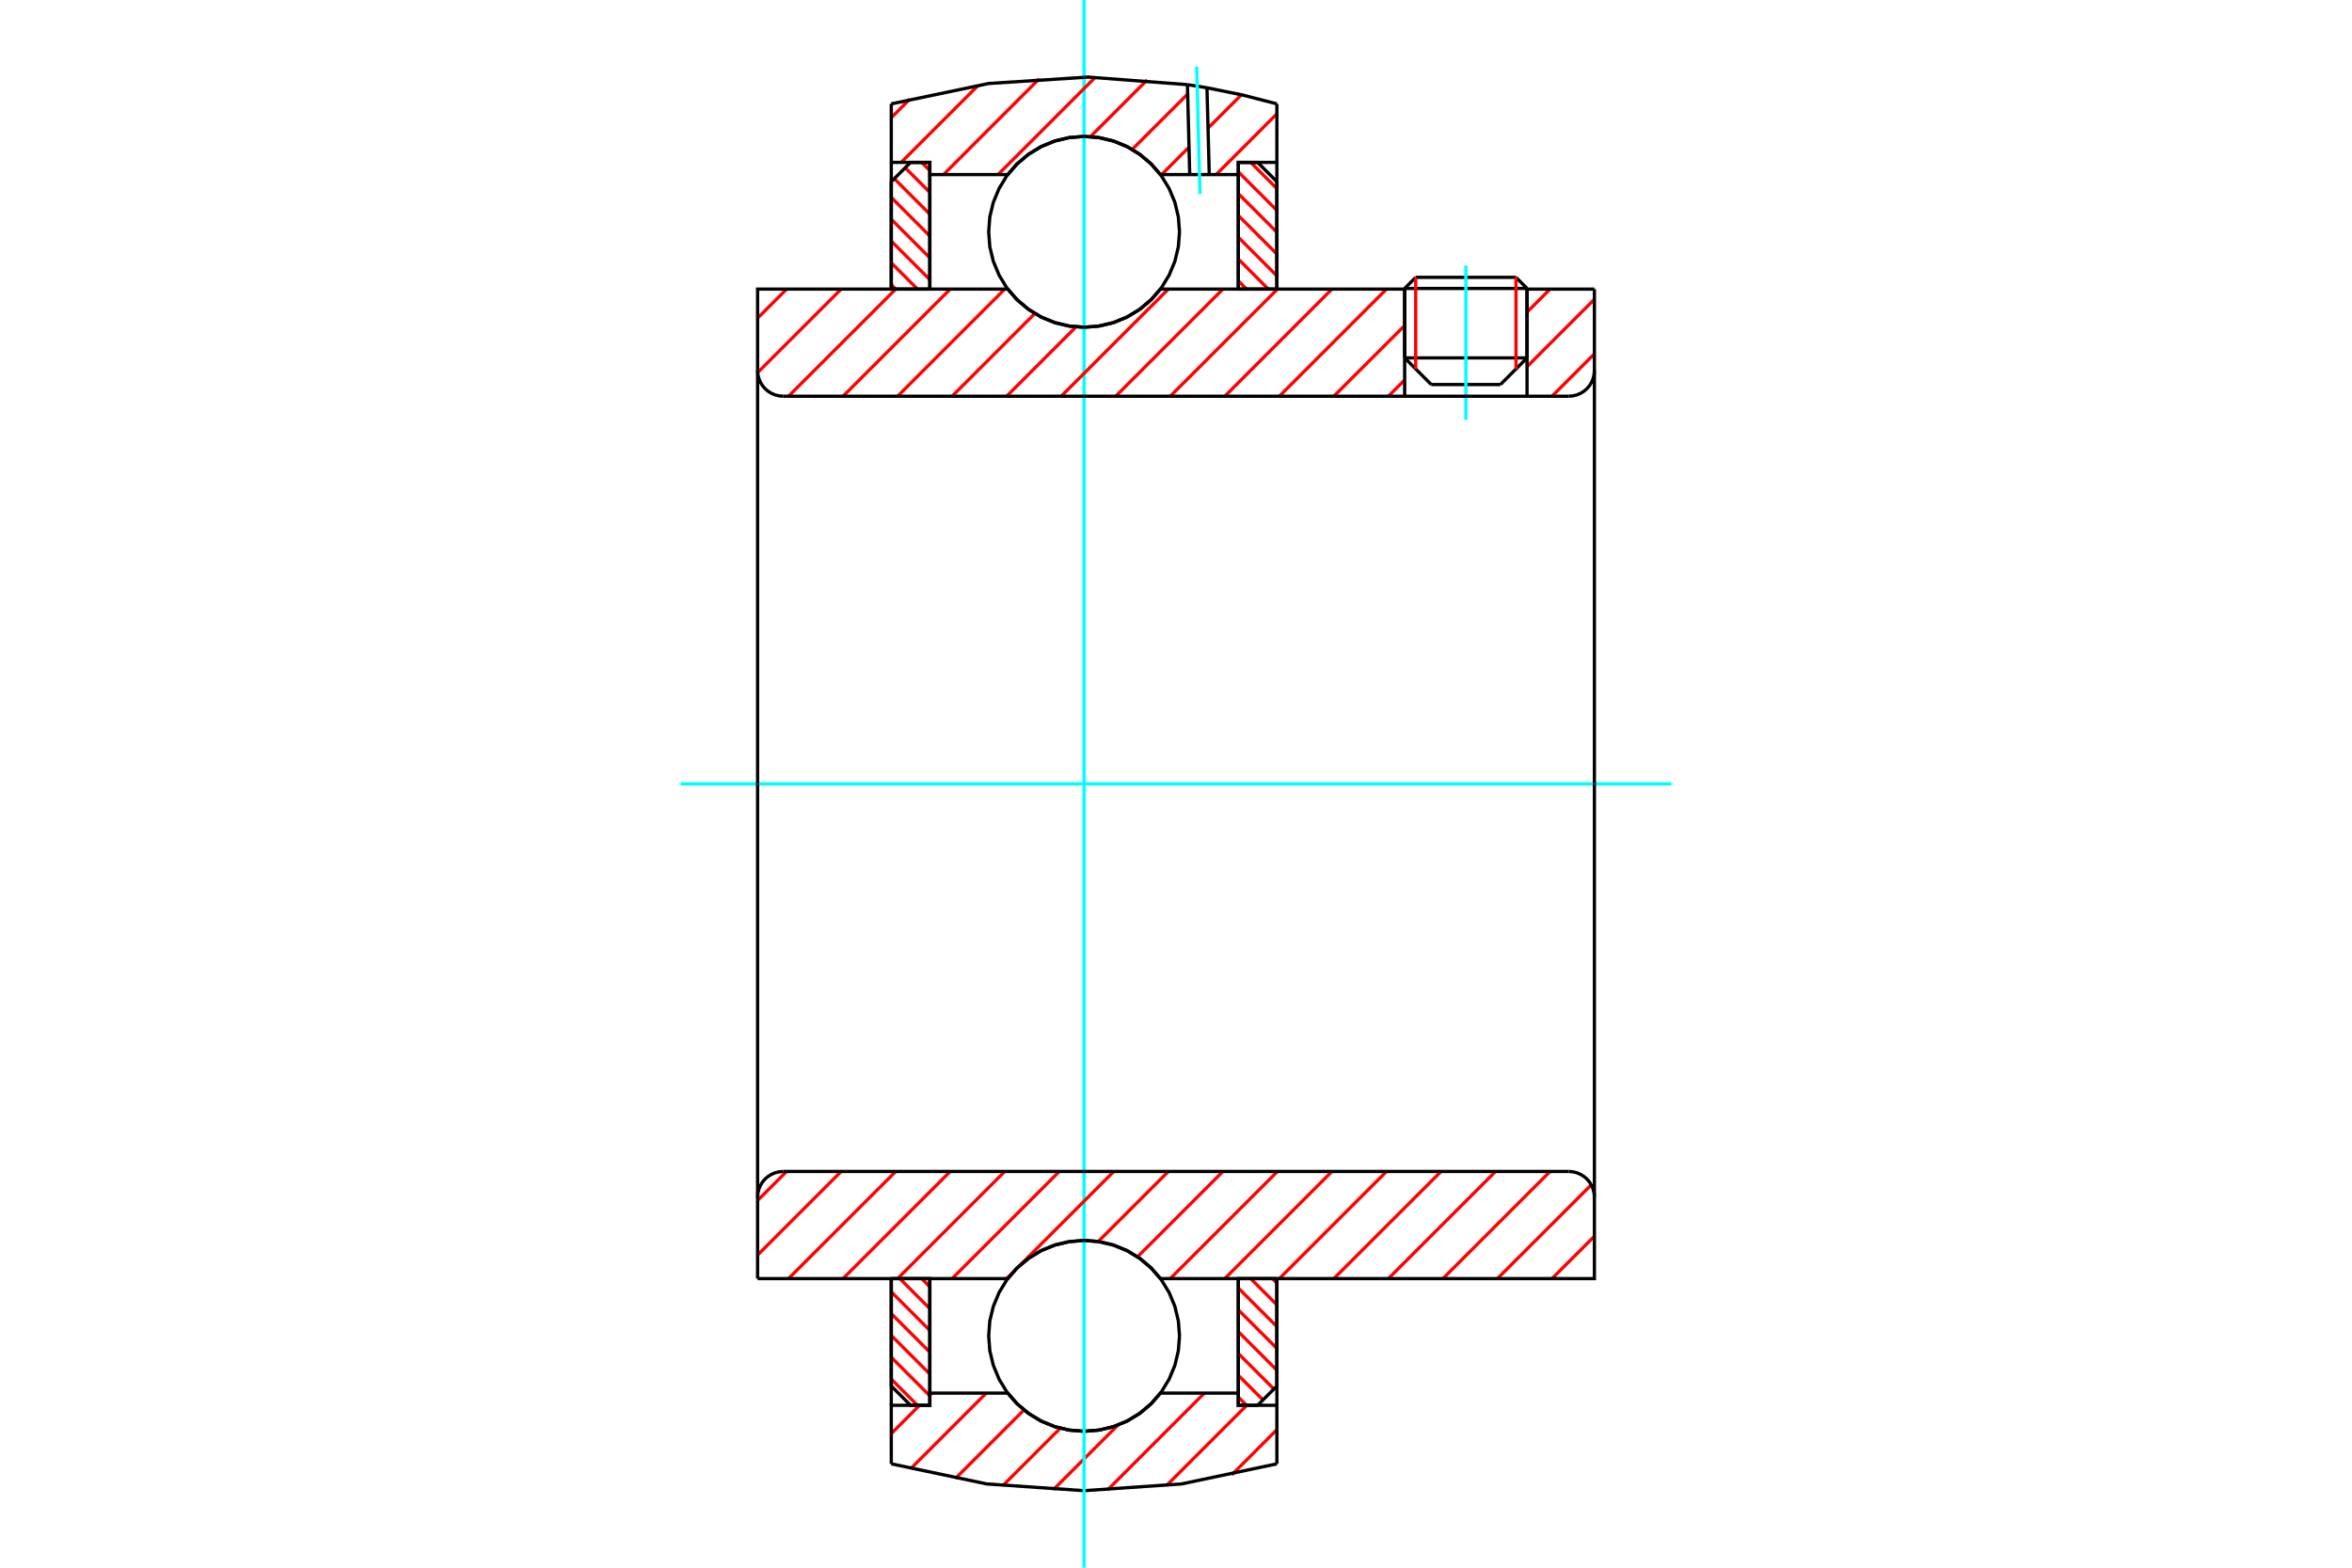 <?xml version="1.0" standalone="no"?>
<!DOCTYPE svg PUBLIC "-//W3C//DTD SVG 1.1//EN"
	"http://www.w3.org/Graphics/SVG/1.1/DTD/svg11.dtd">
<svg xmlns="http://www.w3.org/2000/svg" height="100%" width="100%" viewBox="0 0 36000 24000">
	<rect x="-1800" y="-1200" width="39600" height="26400" style="fill:#FFF"/>
	<g style="fill:none; fill-rule:evenodd" transform="matrix(1 0 0 1 0 0)">
		<g style="fill:none; stroke:#000; stroke-width:50; shape-rendering:geometricPrecision">
			<line x1="23373" y1="4416" x2="21500" y2="4416"/>
			<line x1="21669" y1="4246" x2="23204" y2="4246"/>
			<line x1="21500" y1="5479" x2="23373" y2="5479"/>
			<line x1="22966" y1="5887" x2="21907" y2="5887"/>
			<line x1="21669" y1="4246" x2="21500" y2="4416"/>
			<line x1="23373" y1="4416" x2="23204" y2="4246"/>
			<line x1="22966" y1="5887" x2="23373" y2="5479"/>
			<line x1="21500" y1="5479" x2="21907" y2="5887"/>
			<line x1="21500" y1="4416" x2="21500" y2="5479"/>
			<line x1="23373" y1="5479" x2="23373" y2="4416"/>
		</g>
		<g style="fill:none; stroke:#0FF; stroke-width:50; shape-rendering:geometricPrecision">
			<line x1="22437" y1="6427" x2="22437" y2="4065"/>
		</g>
		<g style="fill:none; stroke:#F00; stroke-width:50; shape-rendering:geometricPrecision">
			<line x1="23204" y1="4246" x2="23204" y2="5649"/>
			<line x1="21669" y1="5649" x2="21669" y2="4246"/>
			<line x1="13642" y1="21113" x2="14043" y2="21514"/>
			<line x1="13642" y1="20779" x2="14232" y2="21369"/>
			<line x1="13642" y1="20445" x2="14232" y2="21035"/>
			<line x1="13642" y1="20111" x2="14232" y2="20701"/>
			<line x1="13642" y1="19777" x2="14232" y2="20368"/>
			<line x1="13773" y1="19574" x2="14232" y2="20034"/>
			<line x1="14107" y1="19574" x2="14232" y2="19700"/>
		</g>
		<g style="fill:none; stroke:#000; stroke-width:50; shape-rendering:geometricPrecision">
			<polyline points="13642,19574 13642,21219 13937,21514 14232,21514 14232,19574 13642,19574"/>
		</g>
		<g style="fill:none; stroke:#0FF; stroke-width:50; shape-rendering:geometricPrecision">
			<line x1="10417" y1="12000" x2="25583" y2="12000"/>
		</g>
		<g style="fill:none; stroke:#F00; stroke-width:50; shape-rendering:geometricPrecision">
			<line x1="13642" y1="4358" x2="13709" y2="4426"/>
			<line x1="13642" y1="4024" x2="14043" y2="4426"/>
			<line x1="13642" y1="3691" x2="14232" y2="4281"/>
			<line x1="13642" y1="3357" x2="14232" y2="3947"/>
			<line x1="13642" y1="3023" x2="14232" y2="3613"/>
			<line x1="13688" y1="2735" x2="14232" y2="3279"/>
			<line x1="13855" y1="2568" x2="14232" y2="2945"/>
			<line x1="14107" y1="2486" x2="14232" y2="2611"/>
		</g>
		<g style="fill:none; stroke:#000; stroke-width:50; shape-rendering:geometricPrecision">
			<polyline points="14232,4426 14232,2486 13937,2486 13642,2781 13642,4426 14232,4426"/>
		</g>
		<g style="fill:none; stroke:#F00; stroke-width:50; shape-rendering:geometricPrecision">
			<line x1="19477" y1="19574" x2="19544" y2="19642"/>
			<line x1="19143" y1="19574" x2="19544" y2="19976"/>
			<line x1="18954" y1="19719" x2="19544" y2="20309"/>
			<line x1="18954" y1="20053" x2="19544" y2="20643"/>
			<line x1="18954" y1="20387" x2="19544" y2="20977"/>
			<line x1="18954" y1="20721" x2="19498" y2="21265"/>
			<line x1="18954" y1="21055" x2="19331" y2="21432"/>
			<line x1="18954" y1="21389" x2="19080" y2="21514"/>
		</g>
		<g style="fill:none; stroke:#000; stroke-width:50; shape-rendering:geometricPrecision">
			<polyline points="19544,19574 19544,21219 19249,21514 18954,21514 18954,19574 19544,19574"/>
		</g>
		<g style="fill:none; stroke:#F00; stroke-width:50; shape-rendering:geometricPrecision">
			<line x1="19143" y1="2486" x2="19544" y2="2887"/>
			<line x1="18954" y1="2631" x2="19544" y2="3221"/>
			<line x1="18954" y1="2965" x2="19544" y2="3555"/>
			<line x1="18954" y1="3299" x2="19544" y2="3889"/>
			<line x1="18954" y1="3632" x2="19544" y2="4223"/>
			<line x1="18954" y1="3966" x2="19413" y2="4426"/>
			<line x1="18954" y1="4300" x2="19080" y2="4426"/>
		</g>
		<g style="fill:none; stroke:#000; stroke-width:50; shape-rendering:geometricPrecision">
			<polyline points="18954,4426 18954,2486 19249,2486 19544,2781 19544,4426 18954,4426"/>
			<polyline points="18054,3549 18036,3321 17983,3098 17895,2886 17775,2690 17626,2516 17452,2367 17256,2247 17045,2160 16822,2106 16593,2088 16365,2106 16142,2160 15930,2247 15735,2367 15560,2516 15411,2690 15292,2886 15204,3098 15150,3321 15133,3549 15150,3778 15204,4000 15292,4212 15411,4408 15560,4582 15735,4731 15930,4851 16142,4938 16365,4992 16593,5010 16822,4992 17045,4938 17256,4851 17452,4731 17626,4582 17775,4408 17895,4212 17983,4000 18036,3778 18054,3549"/>
			<polyline points="18054,20451 18036,20222 17983,20000 17895,19788 17775,19592 17626,19418 17452,19269 17256,19149 17045,19062 16822,19008 16593,18990 16365,19008 16142,19062 15930,19149 15735,19269 15560,19418 15411,19592 15292,19788 15204,20000 15150,20222 15133,20451 15150,20679 15204,20902 15292,21114 15411,21310 15560,21484 15735,21633 15930,21753 16142,21840 16365,21894 16593,21912 16822,21894 17045,21840 17256,21753 17452,21633 17626,21484 17775,21310 17895,21114 17983,20902 18036,20679 18054,20451"/>
		</g>
		<g style="fill:none; stroke:#F00; stroke-width:50; shape-rendering:geometricPrecision">
			<line x1="19544" y1="21887" x2="18854" y2="22578"/>
			<line x1="19083" y1="21514" x2="17854" y2="22743"/>
			<line x1="18435" y1="21327" x2="16949" y2="22813"/>
			<line x1="17112" y1="21816" x2="16122" y2="22806"/>
			<line x1="16228" y1="21865" x2="15349" y2="22744"/>
			<line x1="15673" y1="21585" x2="14624" y2="22634"/>
			<line x1="15096" y1="21327" x2="13939" y2="22485"/>
			<line x1="14261" y1="21327" x2="14232" y2="21356"/>
			<line x1="14075" y1="21514" x2="13642" y2="21947"/>
		</g>
		<g style="fill:none; stroke:#000; stroke-width:50; shape-rendering:geometricPrecision">
			<polyline points="19544,19574 19544,21514 19544,22410"/>
			<polyline points="13642,22410 15104,22718 16593,22821 18083,22718 19544,22410"/>
			<polyline points="13642,22410 13642,21514 14232,21514 14232,21327 14232,19574"/>
			<polyline points="14232,21327 15425,21327 15574,21497 15747,21641 15940,21758 16149,21843 16368,21894 16593,21912 16818,21894 17038,21843 17247,21758 17440,21641 17613,21497 17762,21327 18954,21327 18954,19574"/>
			<polyline points="18954,21327 18954,21514 19544,21514"/>
			<line x1="13642" y1="21514" x2="13642" y2="19574"/>
		</g>
		<g style="fill:none; stroke:#0FF; stroke-width:50; shape-rendering:geometricPrecision">
			<line x1="16593" y1="24000" x2="16593" y2="0"/>
		</g>
		<g style="fill:none; stroke:#F00; stroke-width:50; shape-rendering:geometricPrecision">
			<line x1="19544" y1="1742" x2="18614" y2="2673"/>
			<line x1="18999" y1="1453" x2="18490" y2="1962"/>
			<line x1="18200" y1="2252" x2="17779" y2="2673"/>
			<line x1="18179" y1="1439" x2="17329" y2="2288"/>
			<line x1="17558" y1="1224" x2="16691" y2="2092"/>
			<line x1="16766" y1="1182" x2="15275" y2="2673"/>
			<line x1="15907" y1="1206" x2="14441" y2="2673"/>
			<line x1="14973" y1="1306" x2="13793" y2="2486"/>
			<line x1="13928" y1="1515" x2="13642" y2="1802"/>
		</g>
		<g style="fill:none; stroke:#000; stroke-width:50; shape-rendering:geometricPrecision">
			<polyline points="13642,4426 13642,2486 13642,1590"/>
			<polyline points="18175,1296 16655,1180 15134,1278 13642,1590"/>
			<polyline points="18474,1344 18325,1319 18175,1296"/>
			<polyline points="19544,1590 19012,1453 18474,1344"/>
			<polyline points="19544,1590 19544,2486 18954,2486 18954,2673 18954,4426"/>
			<polyline points="18954,2673 18509,2673 18210,2673 17762,2673 17613,2503 17440,2359 17247,2242 17038,2157 16818,2106 16593,2088 16368,2106 16149,2157 15940,2242 15747,2359 15574,2503 15425,2673 14232,2673 14232,4426"/>
			<polyline points="14232,2673 14232,2486 13642,2486"/>
			<line x1="19544" y1="2486" x2="19544" y2="4426"/>
		</g>
		<g style="fill:none; stroke:#0FF; stroke-width:50; shape-rendering:geometricPrecision">
			<line x1="18367" y1="2970" x2="18317" y2="1021"/>
		</g>
		<g style="fill:none; stroke:#000; stroke-width:50; shape-rendering:geometricPrecision">
			<line x1="18210" y1="2673" x2="18175" y2="1296"/>
			<line x1="18509" y1="2673" x2="18474" y2="1344"/>
		</g>
		<g style="fill:none; stroke:#F00; stroke-width:50; shape-rendering:geometricPrecision">
			<line x1="24404" y1="18926" x2="23755" y2="19574"/>
			<line x1="24356" y1="18139" x2="22920" y2="19574"/>
			<line x1="23726" y1="17934" x2="22086" y2="19574"/>
			<line x1="22891" y1="17934" x2="21251" y2="19574"/>
			<line x1="22057" y1="17934" x2="20416" y2="19574"/>
			<line x1="21222" y1="17934" x2="19582" y2="19574"/>
			<line x1="20387" y1="17934" x2="18747" y2="19574"/>
			<line x1="19553" y1="17934" x2="17912" y2="19574"/>
			<line x1="18718" y1="17934" x2="17411" y2="19241"/>
			<line x1="17883" y1="17934" x2="16810" y2="19007"/>
			<line x1="17048" y1="17934" x2="15620" y2="19362"/>
			<line x1="15502" y1="19481" x2="15408" y2="19574"/>
			<line x1="16214" y1="17934" x2="14573" y2="19574"/>
			<line x1="15379" y1="17934" x2="13739" y2="19574"/>
			<line x1="14544" y1="17934" x2="12904" y2="19574"/>
			<line x1="13710" y1="17934" x2="12069" y2="19574"/>
			<line x1="12875" y1="17934" x2="11596" y2="19213"/>
			<line x1="12040" y1="17934" x2="11596" y2="18378"/>
		</g>
		<g style="fill:none; stroke:#000; stroke-width:50; shape-rendering:geometricPrecision">
			<line x1="11596" y1="12000" x2="11596" y2="19574"/>
			<polyline points="11989,17934 11928,17939 11868,17953 11811,17977 11758,18009 11711,18049 11671,18096 11639,18149 11615,18206 11601,18266 11596,18327"/>
			<line x1="11989" y1="17934" x2="24011" y2="17934"/>
			<polyline points="24404,18327 24399,18266 24385,18206 24361,18149 24329,18096 24289,18049 24242,18009 24189,17977 24132,17953 24072,17939 24011,17934"/>
			<polyline points="24404,18327 24404,19574 23814,19574 17762,19574 17613,19405 17440,19261 17247,19144 17038,19059 16818,19008 16593,18990 16368,19008 16149,19059 15940,19144 15747,19261 15574,19405 15425,19574 12186,19574 11596,19574"/>
			<line x1="24404" y1="12000" x2="24404" y2="18327"/>
		</g>
		<g style="fill:none; stroke:#F00; stroke-width:50; shape-rendering:geometricPrecision">
			<line x1="24404" y1="5417" x2="23755" y2="6066"/>
			<line x1="24404" y1="4582" x2="23373" y2="5613"/>
			<line x1="23726" y1="4426" x2="23373" y2="4778"/>
			<line x1="21500" y1="5817" x2="21251" y2="6066"/>
			<line x1="21500" y1="4983" x2="20416" y2="6066"/>
			<line x1="21222" y1="4426" x2="19582" y2="6066"/>
			<line x1="20387" y1="4426" x2="18747" y2="6066"/>
			<line x1="19553" y1="4426" x2="17912" y2="6066"/>
			<line x1="18718" y1="4426" x2="17077" y2="6066"/>
			<line x1="17883" y1="4426" x2="16243" y2="6066"/>
			<line x1="16470" y1="5004" x2="15408" y2="6066"/>
			<line x1="15839" y1="4800" x2="14573" y2="6066"/>
			<line x1="15379" y1="4426" x2="13739" y2="6066"/>
			<line x1="14544" y1="4426" x2="12904" y2="6066"/>
			<line x1="13710" y1="4426" x2="12069" y2="6066"/>
			<line x1="12875" y1="4426" x2="11597" y2="5703"/>
			<line x1="12040" y1="4426" x2="11596" y2="4870"/>
		</g>
		<g style="fill:none; stroke:#000; stroke-width:50; shape-rendering:geometricPrecision">
			<line x1="24404" y1="12000" x2="24404" y2="4426"/>
			<polyline points="24011,6066 24072,6061 24132,6047 24189,6023 24242,5991 24289,5951 24329,5904 24361,5851 24385,5794 24399,5734 24404,5673"/>
			<polyline points="24011,6066 23373,6066 23373,4426"/>
			<polyline points="23373,6066 21500,6066 21500,4426"/>
			<line x1="21500" y1="6066" x2="11989" y2="6066"/>
			<polyline points="11596,5673 11601,5734 11615,5794 11639,5851 11671,5904 11711,5951 11758,5991 11811,6023 11868,6047 11928,6061 11989,6066"/>
			<polyline points="11596,5673 11596,4426 12186,4426 15425,4426 15574,4595 15747,4739 15940,4856 16149,4941 16368,4992 16593,5010 16818,4992 17038,4941 17247,4856 17440,4739 17613,4595 17762,4426 21500,4426"/>
			<line x1="23373" y1="4426" x2="24404" y2="4426"/>
			<line x1="11596" y1="12000" x2="11596" y2="5673"/>
		</g>
	</g>
</svg>

